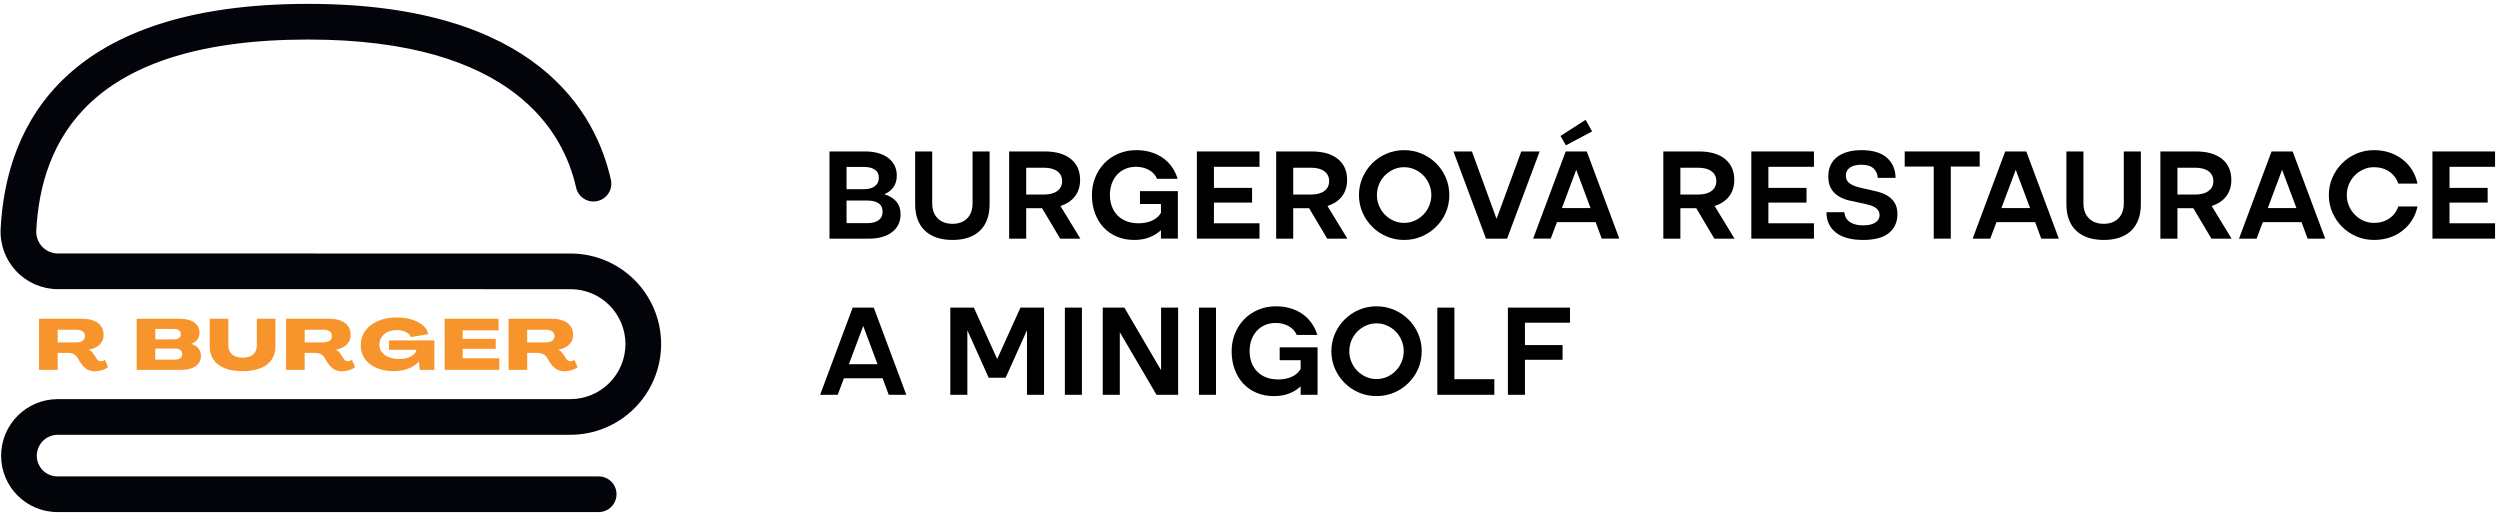 <svg width="360" height="74" viewBox="0 0 360 74" fill="none" xmlns="http://www.w3.org/2000/svg">
<path d="M11.009 49.302C11.781 49.302 12.234 48.962 12.234 48.397C12.234 47.821 11.781 47.482 11.009 47.482H8.306V49.302H11.009ZM11.585 52.222L11.123 51.45C10.815 51.018 10.363 50.814 9.88 50.814H8.306V53.26H5.621V45.899H11.812C13.787 45.899 14.918 46.753 14.918 48.233C14.918 49.334 14.137 50.103 12.789 50.361V50.372C13.036 50.464 13.262 50.659 13.438 50.927L13.961 51.719C14.096 51.903 14.27 52.026 14.557 52.026C14.733 52.026 14.979 51.933 15.103 51.79L15.555 52.87C15.155 53.219 14.353 53.466 13.674 53.466C12.563 53.466 12.007 52.828 11.585 52.222Z" fill="#F7942C"/>
<path d="M25.039 48.871C25.665 48.871 26.047 48.593 26.047 48.12C26.047 47.647 25.665 47.369 25.039 47.369H22.364V48.871H25.039ZM25.182 51.79C25.841 51.79 26.251 51.481 26.251 50.998C26.251 50.495 25.841 50.186 25.182 50.186H22.354V51.79H25.182ZM19.681 45.899H25.922C27.681 45.899 28.73 46.65 28.73 47.924C28.73 48.665 28.288 49.251 27.548 49.508V49.528C28.412 49.754 28.936 50.402 28.936 51.234C28.936 52.499 27.897 53.26 26.128 53.26H19.681V45.899Z" fill="#F7942C"/>
<path d="M30.197 49.867V45.899H32.882V49.724C32.882 50.917 33.674 51.502 34.939 51.502C36.203 51.502 36.985 50.917 36.985 49.724V45.899H39.66V49.867C39.66 52.169 37.911 53.445 34.929 53.445C31.957 53.445 30.197 52.169 30.197 49.867Z" fill="#F7942C"/>
<path d="M46.58 49.302C47.352 49.302 47.804 48.962 47.804 48.397C47.804 47.821 47.352 47.482 46.58 47.482H43.875V49.302H46.58ZM47.156 52.222L46.693 51.45C46.385 51.018 45.932 50.814 45.449 50.814H43.875V53.26H41.19V45.899H47.382C49.356 45.899 50.488 46.753 50.488 48.233C50.488 49.334 49.706 50.103 48.358 50.361V50.372C48.605 50.464 48.833 50.659 49.007 50.927L49.532 51.719C49.665 51.903 49.839 52.026 50.128 52.026C50.302 52.026 50.55 51.933 50.673 51.79L51.126 52.87C50.724 53.219 49.922 53.466 49.243 53.466C48.132 53.466 47.577 52.828 47.156 52.222Z" fill="#F7942C"/>
<path d="M51.947 49.734C51.947 47.328 54.046 45.715 57.172 45.715C59.527 45.715 61.368 46.68 61.677 48.11L59.178 48.542C58.972 47.944 58.139 47.534 57.162 47.534C55.66 47.534 54.632 48.387 54.632 49.651C54.632 50.875 55.784 51.697 57.501 51.697C58.838 51.697 59.867 51.143 59.959 50.372H56.01V49.015H62.55V53.26H60.432L60.329 52.058H60.319C59.61 52.9 58.231 53.446 56.709 53.446C53.86 53.446 51.947 51.945 51.947 49.734Z" fill="#F7942C"/>
<path d="M64.029 45.899H71.795V47.565H66.631V48.798H71.383V50.228H66.631V51.594H71.898V53.26H64.029V45.899Z" fill="#F7942C"/>
<path d="M78.622 49.302C79.393 49.302 79.846 48.962 79.846 48.397C79.846 47.821 79.393 47.482 78.622 47.482H75.917V49.302H78.622ZM79.198 52.222L78.735 51.45C78.426 51.018 77.975 50.814 77.49 50.814H75.917V53.26H73.233V45.899H79.424C81.399 45.899 82.529 46.753 82.529 48.233C82.529 49.334 81.749 50.103 80.401 50.361V50.372C80.648 50.464 80.874 50.659 81.048 50.927L81.573 51.719C81.707 51.903 81.882 52.026 82.17 52.026C82.345 52.026 82.592 51.933 82.715 51.79L83.168 52.87C82.767 53.219 81.964 53.466 81.286 53.466C80.175 53.466 79.62 52.828 79.198 52.222Z" fill="#F7942C"/>
<path fill-rule="evenodd" clip-rule="evenodd" d="M87.968 25.888C86.93 21.247 84.356 14.841 77.687 9.597C71.303 4.578 61.033 0.554 44.363 0.557C26.856 0.56 16.103 4.92 9.583 10.969C2.857 17.209 0.489 25.332 0.091 32.958C0.091 32.961 0.091 32.962 0.091 32.965C-0.021 35.226 0.799 37.432 2.361 39.071C3.922 40.711 6.086 41.639 8.35 41.639C23.089 41.64 63.039 41.64 82.159 41.64C84.256 41.64 86.266 42.472 87.749 43.954C89.231 45.436 90.064 47.445 90.064 49.542C90.064 51.646 89.228 53.663 87.74 55.15C86.252 56.638 84.233 57.474 82.128 57.474H8.317C3.813 57.474 0.161 61.124 0.161 65.627C0.161 70.106 3.793 73.737 8.273 73.737H86.211C87.628 73.737 88.778 72.585 88.778 71.169C88.778 69.751 87.628 68.601 86.211 68.601H8.273C6.63 68.601 5.298 67.27 5.298 65.627C5.298 63.96 6.65 62.61 8.317 62.61H82.128C85.595 62.61 88.921 61.233 91.372 58.782C93.823 56.332 95.201 53.007 95.201 49.542C95.201 46.084 93.827 42.768 91.38 40.324C88.935 37.877 85.618 36.505 82.159 36.505C63.039 36.505 23.089 36.505 8.35 36.503C7.493 36.503 6.673 36.151 6.081 35.53C5.491 34.911 5.181 34.077 5.221 33.223C5.556 26.825 7.436 19.967 13.077 14.733C18.925 9.306 28.659 5.694 44.363 5.693C73.956 5.688 81.191 19.123 82.955 27.008C83.264 28.391 84.637 29.262 86.021 28.953C87.405 28.645 88.278 27.271 87.968 25.888Z" fill="#020409"/>
<path d="M124.602 21.809C125.3 21.809 125.929 21.892 126.485 22.053C127.043 22.214 127.515 22.446 127.909 22.746C128.302 23.046 128.607 23.413 128.82 23.84C129.03 24.275 129.139 24.751 129.139 25.276C129.139 25.94 128.981 26.491 128.671 26.933C128.354 27.378 127.912 27.723 127.339 27.974C128.074 28.187 128.652 28.532 129.064 29.017C129.476 29.496 129.683 30.119 129.683 30.878C129.683 31.415 129.574 31.899 129.364 32.333C129.149 32.764 128.846 33.127 128.453 33.427C128.059 33.727 127.587 33.959 127.027 34.122C126.473 34.283 125.844 34.364 125.146 34.364H119.447V21.809H124.602ZM124.415 27.243C125.063 27.243 125.581 27.101 125.97 26.813C126.357 26.524 126.552 26.127 126.552 25.614C126.552 25.089 126.36 24.694 125.979 24.432C125.599 24.169 125.075 24.039 124.415 24.039H121.903V27.243H124.415ZM124.884 32.134C125.581 32.134 126.124 31.992 126.514 31.71C126.901 31.431 127.095 31.022 127.095 30.485C127.095 29.949 126.901 29.544 126.514 29.275C126.124 29.009 125.57 28.874 124.846 28.874H121.903V32.134H124.884Z" fill="black"/>
<path d="M137.162 34.552C135.448 34.552 134.125 34.106 133.187 33.21C132.25 32.318 131.781 31.048 131.781 29.399V21.809H134.237V29.248C134.237 30.185 134.499 30.916 135.024 31.441C135.549 31.966 136.262 32.228 137.162 32.228C138.062 32.228 138.767 31.966 139.28 31.441C139.791 30.916 140.049 30.185 140.049 29.248V21.809H142.504V29.399C142.504 31.048 142.04 32.318 141.118 33.21C140.191 34.106 138.871 34.552 137.162 34.552Z" fill="black"/>
<path d="M150.452 21.809C152.049 21.809 153.298 22.169 154.19 22.885C155.087 23.604 155.533 24.609 155.533 25.895C155.533 26.842 155.285 27.638 154.791 28.274C154.299 28.911 153.603 29.372 152.702 29.66L155.571 34.364H152.664L150.059 29.979H147.772V34.364H145.316V21.809H150.452ZM150.341 28.012C151.165 28.012 151.806 27.839 152.26 27.494C152.717 27.153 152.946 26.681 152.946 26.082C152.946 25.482 152.717 25.009 152.26 24.668C151.806 24.323 151.165 24.152 150.341 24.152H147.772V28.012H150.341Z" fill="black"/>
<path d="M163.314 34.552C162.413 34.552 161.592 34.394 160.847 34.084C160.104 33.772 159.466 33.334 158.933 32.771C158.405 32.209 157.989 31.53 157.689 30.74C157.389 29.945 157.239 29.061 157.239 28.087C157.239 27.186 157.393 26.347 157.708 25.568C158.02 24.784 158.458 24.102 159.02 23.514C159.583 22.925 160.258 22.464 161.045 22.128C161.833 21.79 162.694 21.622 163.631 21.622C164.367 21.622 165.057 21.714 165.694 21.903C166.331 22.09 166.905 22.364 167.418 22.716C167.929 23.072 168.371 23.506 168.738 24.02C169.11 24.533 169.387 25.107 169.575 25.744H166.612C166.373 25.193 165.983 24.769 165.439 24.469C164.895 24.169 164.281 24.02 163.595 24.02C163.006 24.02 162.481 24.121 162.02 24.331C161.554 24.537 161.161 24.819 160.838 25.181C160.513 25.545 160.261 25.973 160.089 26.463C159.912 26.959 159.827 27.486 159.827 28.049C159.827 28.675 159.924 29.241 160.115 29.742C160.31 30.253 160.584 30.679 160.939 31.04C161.296 31.395 161.727 31.669 162.233 31.864C162.739 32.055 163.314 32.152 163.95 32.152C164.7 32.152 165.356 32.022 165.919 31.759C166.481 31.497 166.898 31.13 167.175 30.653V29.38H164.156V27.524H169.612V34.363H167.175V33.145C166.711 33.585 166.159 33.925 165.514 34.176C164.873 34.427 164.138 34.552 163.314 34.552Z" fill="black"/>
<path d="M172.35 21.809H181.367V24.02H174.807V27.056H180.299V29.173H174.807V32.153H181.367V34.364H172.35V21.809Z" fill="black"/>
<path d="M188.904 21.809C190.501 21.809 191.749 22.169 192.641 22.885C193.538 23.604 193.984 24.609 193.984 25.895C193.984 26.842 193.736 27.638 193.242 28.274C192.75 28.911 192.052 29.372 191.153 29.66L194.021 34.364H191.116L188.511 29.979H186.223V34.364H183.768V21.809H188.904ZM188.79 28.012C189.616 28.012 190.257 27.839 190.711 27.494C191.168 27.153 191.397 26.681 191.397 26.082C191.397 25.482 191.168 25.009 190.711 24.668C190.257 24.323 189.616 24.152 188.79 24.152H186.223V28.012H188.79Z" fill="black"/>
<path d="M195.69 28.087C195.69 27.198 195.863 26.363 196.204 25.576C196.549 24.788 197.013 24.102 197.602 23.514C198.187 22.925 198.877 22.464 199.665 22.128C200.452 21.79 201.295 21.622 202.196 21.622C203.095 21.622 203.939 21.79 204.727 22.128C205.513 22.464 206.203 22.925 206.795 23.514C207.391 24.102 207.857 24.788 208.195 25.576C208.531 26.363 208.701 27.198 208.701 28.087C208.701 28.986 208.531 29.825 208.195 30.608C207.857 31.388 207.391 32.071 206.795 32.658C206.203 33.247 205.513 33.708 204.727 34.046C203.939 34.382 203.095 34.552 202.196 34.552C201.295 34.552 200.452 34.382 199.665 34.046C198.877 33.708 198.187 33.247 197.602 32.658C197.013 32.071 196.549 31.388 196.204 30.608C195.863 29.825 195.69 28.986 195.69 28.087ZM198.277 28.087C198.277 28.638 198.378 29.154 198.584 29.641C198.79 30.128 199.071 30.553 199.428 30.915C199.784 31.279 200.2 31.565 200.677 31.778C201.148 31.991 201.655 32.097 202.196 32.097C202.731 32.097 203.237 31.991 203.713 31.778C204.186 31.565 204.602 31.279 204.959 30.915C205.314 30.553 205.596 30.128 205.801 29.641C206.009 29.154 206.113 28.638 206.113 28.087C206.113 27.536 206.009 27.018 205.801 26.531C205.596 26.044 205.314 25.62 204.959 25.256C204.602 24.893 204.186 24.608 203.713 24.395C203.237 24.181 202.731 24.076 202.196 24.076C201.655 24.076 201.148 24.181 200.677 24.395C200.2 24.608 199.784 24.893 199.428 25.256C199.071 25.62 198.79 26.044 198.584 26.531C198.378 27.018 198.277 27.536 198.277 28.087Z" fill="black"/>
<path d="M211.959 21.809L215.503 31.516L219.065 21.809H221.708L217.021 34.364H213.984L209.298 21.809H211.959Z" fill="black"/>
<path d="M225.459 21.808H228.496L233.182 34.363H230.651L229.771 31.984H224.203L223.303 34.363H220.772L225.459 21.808ZM229.04 29.96L226.977 24.45L224.916 29.96H229.04ZM224.709 19.579L228.328 17.254L229.265 18.922L225.497 20.927L224.709 19.579Z" fill="black"/>
<path d="M244.655 21.809C246.252 21.809 247.5 22.169 248.392 22.885C249.289 23.604 249.735 24.609 249.735 25.895C249.735 26.842 249.487 27.638 248.993 28.274C248.501 28.911 247.805 29.372 246.904 29.66L249.773 34.364H246.866L244.261 29.979H241.974V34.364H239.519V21.809H244.655ZM244.543 28.012C245.367 28.012 246.008 27.839 246.462 27.494C246.92 27.153 247.148 26.681 247.148 26.082C247.148 25.482 246.92 25.009 246.462 24.668C246.008 24.323 245.367 24.152 244.543 24.152H241.974V28.012H244.543Z" fill="black"/>
<path d="M252.191 21.809H261.209V24.02H254.647V27.056H260.14V29.173H254.647V32.153H261.209V34.364H252.191V21.809Z" fill="black"/>
<path d="M263.273 25.406C263.273 24.207 263.692 23.277 264.537 22.615C265.379 21.951 266.564 21.622 268.09 21.622C269.651 21.622 270.85 21.977 271.679 22.689C272.511 23.402 272.939 24.376 272.965 25.613H270.396C270.37 25.077 270.172 24.627 269.796 24.263C269.422 23.899 268.821 23.72 267.997 23.72C267.321 23.72 266.786 23.859 266.392 24.133C265.999 24.405 265.803 24.795 265.803 25.294C265.803 25.605 265.878 25.867 266.028 26.07C266.179 26.276 266.38 26.448 266.635 26.587C266.895 26.725 267.187 26.838 267.517 26.933C267.851 27.025 268.203 27.112 268.578 27.186C269.103 27.299 269.639 27.423 270.19 27.555C270.737 27.682 271.241 27.872 271.69 28.124C272.14 28.375 272.507 28.712 272.795 29.147C273.081 29.579 273.228 30.14 273.228 30.841C273.228 31.977 272.819 32.88 272.008 33.551C271.196 34.218 269.958 34.552 268.296 34.552C266.572 34.552 265.26 34.195 264.36 33.483C263.46 32.771 263.011 31.797 263.011 30.56H265.578C265.639 31.171 265.904 31.639 266.373 31.965C266.841 32.291 267.482 32.452 268.296 32.452C269.032 32.452 269.613 32.322 270.029 32.059C270.449 31.797 270.659 31.448 270.659 31.01C270.659 30.698 270.581 30.44 270.422 30.241C270.269 30.043 270.056 29.877 269.786 29.742C269.519 29.615 269.207 29.506 268.859 29.428C268.506 29.345 268.14 29.267 267.754 29.192C267.239 29.091 266.718 28.978 266.186 28.846C265.658 28.712 265.173 28.513 264.743 28.243C264.312 27.978 263.959 27.618 263.685 27.167C263.408 26.718 263.273 26.129 263.273 25.406Z" fill="black"/>
<path d="M278.458 23.983H274.276V21.809H285.075V23.983H280.914V34.364H278.458V23.983Z" fill="black"/>
<path d="M288.748 21.809H291.785L296.472 34.364H293.94L293.06 31.985H287.492L286.593 34.364H284.062L288.748 21.809ZM292.329 29.96L290.267 24.451L288.205 29.96H292.329Z" fill="black"/>
<path d="M302.939 34.552C301.226 34.552 299.903 34.106 298.965 33.21C298.028 32.318 297.56 31.048 297.56 29.399V21.809H300.015V29.248C300.015 30.185 300.278 30.916 300.803 31.441C301.328 31.966 302.04 32.228 302.939 32.228C303.84 32.228 304.545 31.966 305.058 31.441C305.567 30.916 305.827 30.185 305.827 29.248V21.809H308.283V29.399C308.283 31.048 307.817 32.318 306.896 33.21C305.969 34.106 304.649 34.552 302.939 34.552Z" fill="black"/>
<path d="M316.231 21.809C317.828 21.809 319.076 22.169 319.969 22.885C320.865 23.604 321.312 24.609 321.312 25.895C321.312 26.842 321.064 27.638 320.569 28.274C320.077 28.911 319.38 29.372 318.48 29.66L321.349 34.364H318.443L315.838 29.979H313.55V34.364H311.095V21.809H316.231ZM316.119 28.012C316.943 28.012 317.584 27.839 318.038 27.494C318.495 27.153 318.724 26.681 318.724 26.082C318.724 25.482 318.495 25.009 318.038 24.668C317.584 24.323 316.943 24.152 316.119 24.152H313.55V28.012H316.119Z" fill="black"/>
<path d="M327.104 21.809H330.142L334.829 34.364H332.298L331.417 31.985H325.85L324.949 34.364H322.418L327.104 21.809ZM330.685 29.96L328.623 24.451L326.562 29.96H330.685Z" fill="black"/>
<path d="M335.352 28.087C335.352 27.198 335.524 26.363 335.866 25.576C336.21 24.788 336.676 24.102 337.265 23.514C337.849 22.925 338.54 22.464 339.326 22.128C340.113 21.79 340.957 21.622 341.857 21.622C342.656 21.622 343.401 21.738 344.096 21.967C344.79 22.199 345.407 22.525 345.951 22.944C346.495 23.36 346.957 23.866 347.331 24.462C347.706 25.055 347.969 25.713 348.118 26.437H345.362C345.112 25.713 344.676 25.136 344.059 24.713C343.439 24.289 342.704 24.076 341.857 24.076C341.317 24.076 340.811 24.181 340.338 24.395C339.862 24.608 339.446 24.893 339.091 25.256C338.734 25.62 338.453 26.044 338.247 26.531C338.041 27.018 337.939 27.536 337.939 28.087C337.939 28.638 338.041 29.154 338.247 29.641C338.453 30.128 338.734 30.553 339.091 30.915C339.446 31.279 339.862 31.565 340.338 31.778C340.811 31.991 341.317 32.097 341.857 32.097C342.704 32.097 343.439 31.883 344.059 31.459C344.676 31.036 345.112 30.459 345.362 29.735H348.118C347.969 30.459 347.706 31.114 347.331 31.703C346.957 32.291 346.495 32.797 345.951 33.221C345.407 33.644 344.79 33.975 344.096 34.207C343.401 34.436 342.656 34.552 341.857 34.552C340.957 34.552 340.113 34.382 339.326 34.046C338.54 33.708 337.849 33.247 337.265 32.658C336.676 32.071 336.21 31.388 335.866 30.608C335.524 29.825 335.352 28.986 335.352 28.087Z" fill="black"/>
<path d="M350.273 21.809H359.289V24.02H352.729V27.056H358.222V29.173H352.729V32.153H359.289V34.364H350.273V21.809Z" fill="black"/>
<path d="M122.784 44.296H125.821L130.508 56.851H127.977L127.096 54.471H121.528L120.629 56.851H118.098L122.784 44.296ZM126.365 52.447L124.303 46.938L122.24 52.447H126.365Z" fill="black"/>
<path d="M136.844 44.296H140.236L143.593 51.698L146.948 44.296H150.342V56.851H147.885V47.557L144.811 54.396H142.374L139.299 47.557V56.851H136.844V44.296Z" fill="black"/>
<path d="M155.796 44.296H153.341V56.852H155.796V44.296Z" fill="black"/>
<path d="M158.796 44.296H161.907L167.194 53.309V44.296H169.65V56.851H166.538L161.252 47.837V56.851H158.796V44.296Z" fill="black"/>
<path d="M175.105 44.296H172.649V56.852H175.105V44.296Z" fill="black"/>
<path d="M183.43 57.038C182.531 57.038 181.708 56.882 180.963 56.57C180.22 56.26 179.583 55.82 179.051 55.259C178.522 54.697 178.105 54.018 177.805 53.228C177.506 52.433 177.355 51.547 177.355 50.573C177.355 49.674 177.509 48.835 177.824 48.054C178.136 47.272 178.574 46.59 179.137 46.002C179.699 45.413 180.374 44.952 181.161 44.614C181.949 44.278 182.811 44.108 183.749 44.108C184.483 44.108 185.173 44.202 185.81 44.389C186.448 44.576 187.021 44.85 187.535 45.203C188.045 45.559 188.488 45.994 188.855 46.508C189.226 47.021 189.504 47.593 189.691 48.231H186.73C186.489 47.681 186.099 47.257 185.556 46.957C185.012 46.657 184.397 46.508 183.711 46.508C183.122 46.508 182.597 46.609 182.136 46.818C181.672 47.024 181.277 47.305 180.955 47.669C180.629 48.033 180.378 48.459 180.206 48.951C180.029 49.445 179.943 49.974 179.943 50.537C179.943 51.162 180.04 51.729 180.232 52.23C180.426 52.741 180.7 53.167 181.057 53.526C181.412 53.883 181.845 54.157 182.349 54.351C182.856 54.543 183.43 54.64 184.067 54.64C184.817 54.64 185.474 54.51 186.035 54.247C186.598 53.985 187.014 53.616 187.291 53.141V51.866H184.274V50.012H189.729V56.851H187.291V55.633C186.827 56.072 186.276 56.413 185.63 56.664C184.989 56.915 184.255 57.038 183.43 57.038Z" fill="black"/>
<path d="M191.716 50.573C191.716 49.686 191.888 48.849 192.229 48.062C192.574 47.276 193.039 46.59 193.628 46.002C194.212 45.413 194.902 44.952 195.69 44.614C196.476 44.278 197.32 44.108 198.221 44.108C199.12 44.108 199.964 44.278 200.751 44.614C201.538 44.952 202.229 45.413 202.82 46.002C203.417 46.59 203.882 47.276 204.219 48.062C204.557 48.849 204.726 49.686 204.726 50.573C204.726 51.473 204.557 52.313 204.219 53.096C203.882 53.876 203.417 54.557 202.82 55.146C202.229 55.735 201.538 56.196 200.751 56.533C199.964 56.87 199.12 57.038 198.221 57.038C197.32 57.038 196.476 56.87 195.69 56.533C194.902 56.196 194.212 55.735 193.628 55.146C193.039 54.557 192.574 53.876 192.229 53.096C191.888 52.313 191.716 51.473 191.716 50.573ZM194.302 50.573C194.302 51.124 194.403 51.642 194.609 52.129C194.815 52.616 195.097 53.039 195.454 53.403C195.809 53.767 196.225 54.051 196.702 54.266C197.174 54.479 197.68 54.583 198.221 54.583C198.756 54.583 199.262 54.479 199.738 54.266C200.211 54.051 200.627 53.767 200.984 53.403C201.34 53.039 201.621 52.616 201.827 52.129C202.033 51.642 202.139 51.124 202.139 50.573C202.139 50.022 202.033 49.506 201.827 49.019C201.621 48.532 201.34 48.108 200.984 47.744C200.627 47.38 200.211 47.096 199.738 46.882C199.262 46.668 198.756 46.564 198.221 46.564C197.68 46.564 197.174 46.668 196.702 46.882C196.225 47.096 195.809 47.38 195.454 47.744C195.097 48.108 194.815 48.532 194.609 49.019C194.403 49.506 194.302 50.022 194.302 50.573Z" fill="black"/>
<path d="M206.975 44.296H209.432V54.602H215.186V56.851H206.975V44.296Z" fill="black"/>
<path d="M217.137 44.296H226.079V46.469H219.592V49.692H225.01V51.809H219.592V56.851H217.137V44.296Z" fill="black"/>
</svg>
